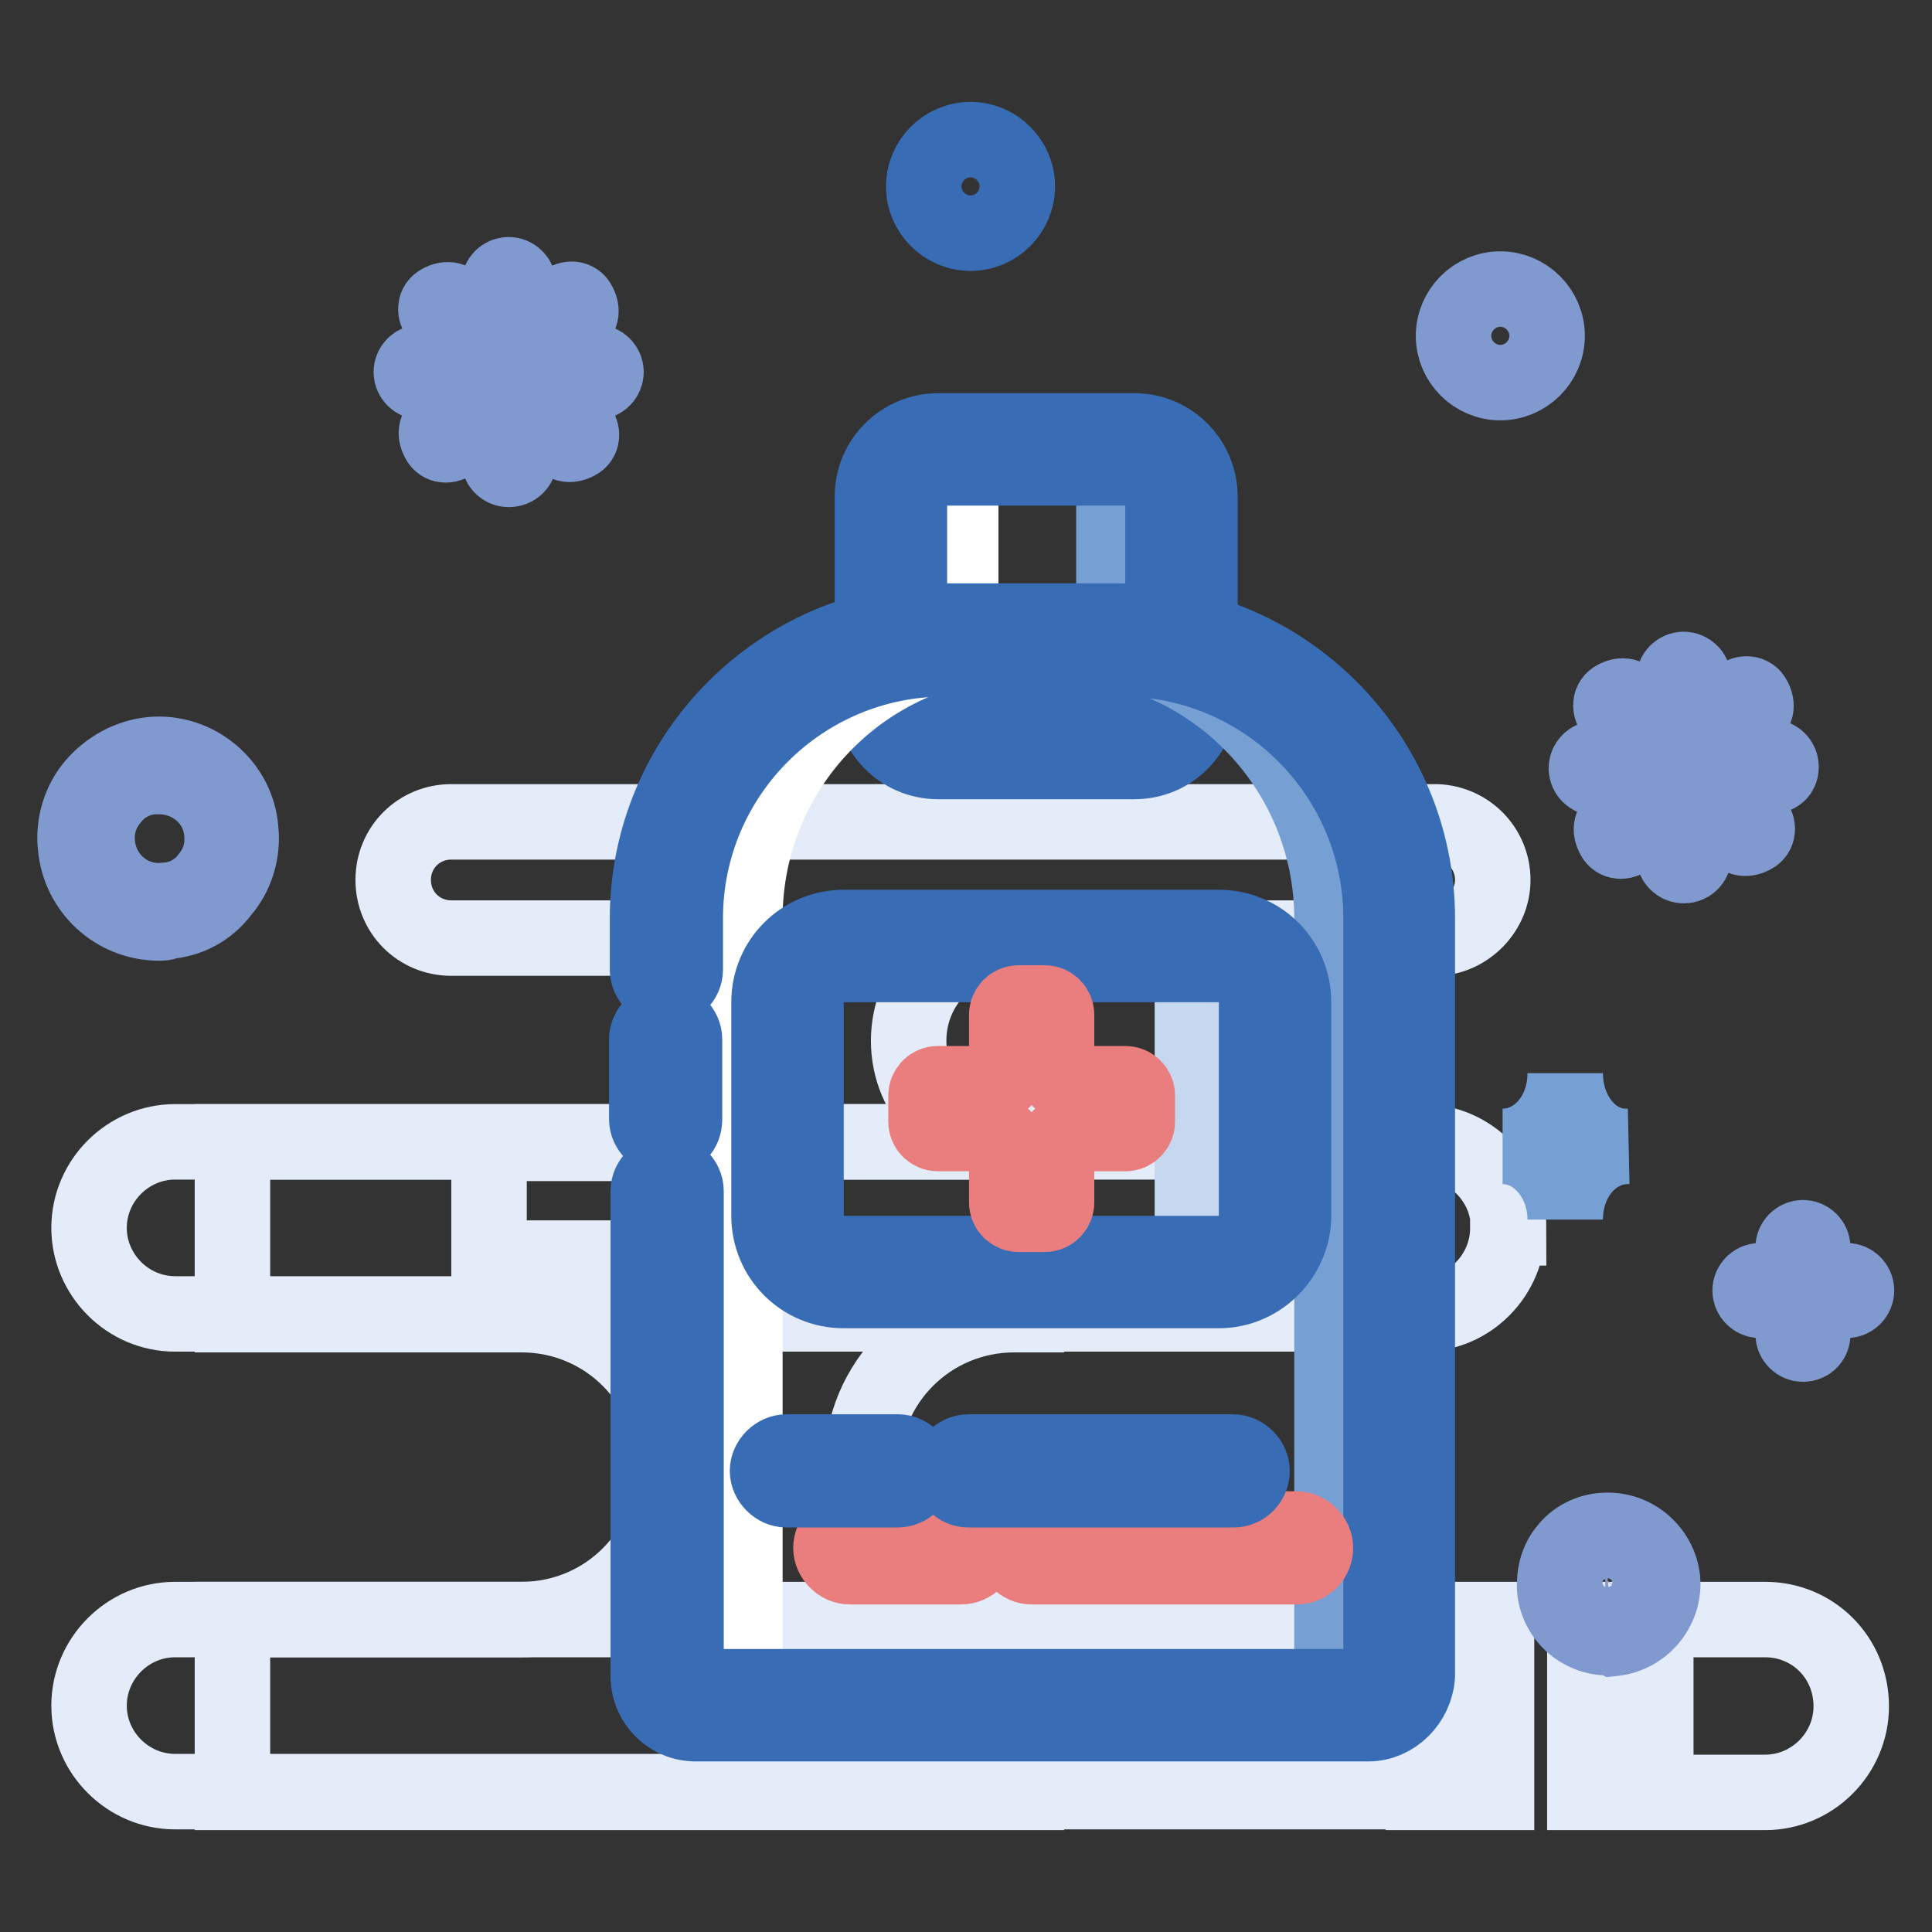 <?xml version="1.0" encoding="utf-8"?>
<!-- Svg Vector Icons : http://www.onlinewebfonts.com/icon -->
<!DOCTYPE svg PUBLIC "-//W3C//DTD SVG 1.1//EN" "http://www.w3.org/Graphics/SVG/1.1/DTD/svg11.dtd">
<svg version="1.1" xmlns="http://www.w3.org/2000/svg" xmlns:xlink="http://www.w3.org/1999/xlink" x="0px" y="0px" viewBox="0 0 256 256" enable-background="new 0 0 256 256" xml:space="preserve">
<rect x="0" y="0" width="256" height="256" fill="#333333" stroke="none"/>
<g> <path stroke-width="10" fill-opacity="0" stroke="#e3ecf8"  d="M188.5,174.1H23.2c-6.3,0-11.4-5.2-11.4-11.4c0-6.3,5.2-11.4,11.4-11.4h165.3c6.3,0,11.4,5.2,11.4,11.4 h-0.1C199.8,168.9,194.8,174.1,188.5,174.1z"/> <path stroke-width="10" fill-opacity="0" stroke="#e3ecf8"  d="M136,214.6h-1.6c-11.2,0-20.2-9-20.2-20.2s9-20.2,20.2-20.2h1.6v-22.9H30.8v22.9h38.3 c11.2,0,20.2,9,20.2,20.2s-9,20.2-20.2,20.2H30.8v22.9H136V214.6L136,214.6z"/> <path stroke-width="10" fill-opacity="0" stroke="#e3ecf8"  d="M197.8,116.6c0-4.1-3.2-7.5-7.4-7.7H59.8c-4.3,0-7.7,3.4-7.7,7.7c0,4.3,3.4,7.7,7.7,7.7h30.7 c7.5,0,13.6,6,13.6,13.6c0,7.5-6,13.6-13.6,13.6H64.8v15.2H135v-15.2h-1c-7.5,0-13.6-6-13.6-13.6c0-7.5,6-13.6,13.6-13.6h56.5 C194.4,124.1,197.8,120.7,197.8,116.6L197.8,116.6z M184.5,214.6H23.2c-6.3,0-11.4,5.2-11.4,11.4c0,6.3,5.2,11.4,11.4,11.4h161.2 v-22.7H184.5z M188.6,214.6h9.7v22.9h-9.7V214.6z M210,214.6h6.2v22.9H210V214.6z M233.9,214.6h-14.5v22.9h14.5 c6.3,0,11.4-5.2,11.4-11.4C245.3,219.6,240.2,214.6,233.9,214.6z"/> <path stroke-width="10" fill-opacity="0" stroke="#386db6"  d="M128.6,30.9c-3.4,0-6.2-2.8-6.2-6.2s2.8-6.2,6.2-6.2s6.2,2.8,6.2,6.2S132,30.9,128.6,30.9z M128.6,21.2 c-1.9,0-3.5,1.6-3.5,3.5s1.6,3.5,3.5,3.5c1.9,0,3.5-1.6,3.5-3.5S130.5,21.2,128.6,21.2z"/> <path stroke-width="10" fill-opacity="0" stroke="#809acf"  d="M198.8,50.7c-3.4,0-6.2-2.8-6.2-6.2c0-3.4,2.8-6.2,6.2-6.2s6.2,2.8,6.2,6.2C205,47.9,202.2,50.7,198.8,50.7 z M198.8,40.9c-1.9,0-3.5,1.6-3.5,3.5c0,1.9,1.6,3.5,3.5,3.5s3.5-1.6,3.5-3.5C202.4,42.5,200.7,40.9,198.8,40.9z M21.1,122.3 c-5.8,0-10.6-4.4-11.1-10.2c-0.3-2.9,0.6-5.9,2.5-8.1c1.9-2.2,4.6-3.7,7.5-4c6-0.6,11.5,4,11.9,10c0.3,2.9-0.6,5.9-2.5,8.1 c-1.8,2.4-4.4,3.8-7.4,4C21.9,122.3,21.4,122.3,21.1,122.3z M21.1,102.9h-0.7c-2.2,0.1-4.3,1.2-5.6,2.9c-1.5,1.8-2.1,3.8-1.9,6 c0.4,4.6,4.4,8,9,7.5c2.2-0.1,4.3-1.2,5.6-2.9c1.5-1.8,2.1-3.8,1.9-6C29.1,106.1,25.4,102.9,21.1,102.9z M213.1,217 c-3.7,0-6.8-2.8-7.1-6.5c-0.1-1.9,0.4-3.8,1.6-5.2c1.2-1.5,3-2.4,4.9-2.5c4-0.3,7.4,2.7,7.8,6.5c0.3,4-2.7,7.4-6.5,7.8 C213.6,217,213.4,217,213.1,217z M213.1,205.3h-0.4c-1.2,0.1-2.2,0.6-3,1.6c-0.7,0.9-1.2,2.1-1,3.2c0.1,2.4,2.4,4.3,4.7,4 c1.2-0.1,2.2-0.6,2.9-1.6c0.7-0.9,1.2-2.1,1-3.2c-0.1-1.2-0.6-2.2-1.6-2.9C215.2,205.8,214.1,205.3,213.1,205.3L213.1,205.3z"/> <path stroke-width="10" fill-opacity="0" stroke="#809acf"  d="M223.1,114.7c-0.7,0-1.3-0.6-1.3-1.3v-8.4l-6,6c-0.6,0.6-1.5,0.6-1.9,0s-0.6-1.5,0-1.9l6-6h-8.4 c-0.7,0-1.3-0.6-1.3-1.3c0-0.7,0.6-1.3,1.3-1.3h8.4l-6-6c-0.6-0.6-0.6-1.5,0-1.9c0.6-0.4,1.5-0.6,1.9,0l6,6V90 c0-0.7,0.6-1.3,1.3-1.3c0.7,0,1.3,0.6,1.3,1.3v8.4l6-6c0.6-0.6,1.5-0.6,1.9,0c0.4,0.6,0.6,1.5,0,1.9l-6,6h8.4 c0.7,0,1.3,0.6,1.3,1.3c0,0.7-0.4,1.2-1.2,1.2h-8.4l6,6c0.6,0.6,0.6,1.5,0,1.9s-1.5,0.6-1.9,0l-6-6v8.4 C224.5,114.1,223.9,114.7,223.1,114.7L223.1,114.7z"/> <path stroke-width="10" fill-opacity="0" stroke="#809acf"  d="M67.4,62.2c-0.7,0-1.3-0.6-1.3-1.3v-8.4l-6,6c-0.6,0.6-1.5,0.6-1.9,0c-0.4-0.6-0.6-1.5,0-1.9l6-6h-8.4 c-0.7,0-1.3-0.6-1.3-1.3c0-0.7,0.6-1.3,1.3-1.3h8.4l-6-6c-0.6-0.6-0.6-1.5,0-1.9c0.6-0.4,1.5-0.6,1.9,0l6,6v-8.4 c0-0.7,0.6-1.3,1.3-1.3c0.7,0,1.3,0.6,1.3,1.3v8.4l6-6c0.6-0.6,1.5-0.6,1.9,0c0.4,0.6,0.6,1.5,0,1.9l-6,6h8.4 c0.7,0,1.3,0.6,1.3,1.3c0,0.7-0.6,1.3-1.3,1.3h-8.4l6,6c0.6,0.6,0.6,1.5,0,1.9c-0.6,0.4-1.5,0.6-1.9,0l-6-6v8.4 C68.9,61.6,68.2,62.2,67.4,62.2z"/> <path stroke-width="10" fill-opacity="0" stroke="#809acf"  d="M244.7,172.3h-11.5c-0.7,0-1.3-0.6-1.3-1.3c0-0.7,0.6-1.3,1.3-1.3h11.5c0.7,0,1.3,0.6,1.3,1.3 C246,171.7,245.4,172.3,244.7,172.3z"/> <path stroke-width="10" fill-opacity="0" stroke="#809acf"  d="M238.9,178.1c-0.7,0-1.3-0.6-1.3-1.3v-11.5c0-0.7,0.6-1.3,1.3-1.3s1.3,0.6,1.3,1.3v11.5 C240.2,177.5,239.7,178.1,238.9,178.1z"/> <path stroke-width="10" fill-opacity="0" stroke="#769fd3"  d="M207.4,142.2c0,5.5-3.7,9.7-8.3,9.7c4.6,0,8.3,4.4,8.3,9.7c0-5.5,3.7-9.7,8.3-9.7 C211.1,152.1,207.4,147.7,207.4,142.2z"/> <path stroke-width="10" fill-opacity="0" stroke="#c6d8ef"  d="M150.9,98.4h-27.1c-3.1,0-5.8-2.5-5.8-5.8V65.3c0-3.1,2.5-5.8,5.8-5.8h27c3.1,0,5.8,2.5,5.8,5.8v27.4 C156.5,95.9,154,98.4,150.9,98.4L150.9,98.4z"/> <path stroke-width="10" fill-opacity="0" stroke="#769fd3"  d="M150.9,59.5h-9.1c3.1,0,5.8,2.5,5.8,5.8v27.4c0,3.1-2.5,5.8-5.8,5.8h9.1c3.1,0,5.8-2.5,5.8-5.8V65.3 C156.5,62.2,154,59.5,150.9,59.5z"/> <path stroke-width="10" fill-opacity="0" stroke="#ffffff"  d="M127.3,92.8V65.3c0-3.1,2.5-5.8,5.8-5.8h-9.1c-3.1,0-5.8,2.5-5.8,5.8v27.4c0,3.1,2.5,5.8,5.8,5.8h9.1 C129.8,98.4,127.3,95.9,127.3,92.8z"/> <path stroke-width="10" fill-opacity="0" stroke="#386db6"  d="M150.3,100.9h-26c-4.9,0-8.7-4-8.7-8.7V65.8c0-4.9,4-8.7,8.7-8.7h26c4.9,0,8.7,4,8.7,8.7v26.4 C159,97,155.2,100.9,150.3,100.9z M124.3,62c-2.1,0-3.8,1.8-3.8,3.8v26.4c0,2.1,1.8,3.8,3.8,3.8h26c2.1,0,3.8-1.8,3.8-3.8V65.8 c0-2.1-1.8-3.8-3.8-3.8H124.3z"/> <path stroke-width="10" fill-opacity="0" stroke="#c6d8ef"  d="M181.3,225.8H92.2c-2.2,0-3.8-1.8-3.8-3.8V121.7c0-20.4,16.5-36.9,36.9-36.9h23.2 c20.4,0,36.9,16.5,36.9,36.9V222C185.1,224.1,183.3,225.8,181.3,225.8L181.3,225.8z"/> <path stroke-width="10" fill-opacity="0" stroke="#769fd3"  d="M148.2,84.9h-8.6c20.4,0,36.9,16.5,36.9,36.9V222c0,2.2-1.8,3.8-3.8,3.8h8.6c2.2,0,3.8-1.8,3.8-3.8V121.7 C185.1,101.4,168.6,84.9,148.2,84.9z"/> <path stroke-width="10" fill-opacity="0" stroke="#ffffff"  d="M98.7,222V121.7c0-20.4,16.5-36.9,36.9-36.9h-10.5c-20.4,0-36.9,16.5-36.9,36.9V222c0,2.2,1.8,3.8,3.8,3.8 h10.5C100.5,225.8,98.7,224.1,98.7,222z"/> <path stroke-width="10" fill-opacity="0" stroke="#386db6"  d="M88.2,150.8c-1.3,0-2.5-1.2-2.5-2.5v-10.6c0-1.3,1.2-2.5,2.5-2.5s2.5,1.2,2.5,2.5v10.6 C90.7,149.8,89.7,150.8,88.2,150.8z"/> <path stroke-width="10" fill-opacity="0" stroke="#386db6"  d="M181.3,228.4H92.2c-3.5,0-6.3-2.8-6.3-6.3v-64.3c0-1.3,1.2-2.5,2.5-2.5c1.3,0,2.5,1.2,2.5,2.5V222 c0,0.7,0.6,1.5,1.5,1.5h89.1c0.7,0,1.5-0.6,1.5-1.5V121.7c0-18.9-15.3-34.4-34.4-34.4h-23.4c-18.9,0-34.4,15.3-34.4,34.4v6.8 c0,1.3-1.2,2.5-2.5,2.5s-2.5-1.2-2.5-2.5v-6.8c0-21.7,17.7-39.4,39.4-39.4h23.2c21.7,0,39.4,17.7,39.4,39.4V222 C187.6,225.5,184.7,228.4,181.3,228.4L181.3,228.4z"/> <path stroke-width="10" fill-opacity="0" stroke="#ffffff"  d="M163,168.5h-52.6c-3.2,0-5.9-2.7-5.9-5.9v-31.3c0-3.2,2.7-5.9,5.9-5.9H163c3.2,0,5.9,2.7,5.9,5.9v31.3 C169,165.8,166.2,168.5,163,168.5z"/> <path stroke-width="10" fill-opacity="0" stroke="#c6d8ef"  d="M163,125.3h-10.9c3.2,0,5.9,2.7,5.9,5.9v31.3c0,3.2-2.7,5.9-5.9,5.9H163c3.2,0,5.9-2.7,5.9-5.9v-31.3 C169,127.9,166.2,125.3,163,125.3z"/> <path stroke-width="10" fill-opacity="0" stroke="#386db6"  d="M161.5,171h-49.7c-5.5,0-9.9-4.4-9.9-9.9v-28.3c0-5.5,4.4-9.9,9.9-9.9h49.7c5.5,0,9.9,4.4,9.9,9.9v28.3 C171.4,166.4,167,171,161.5,171z M111.8,127.8c-2.7,0-5,2.2-5,5v28.3c0,2.7,2.2,5,5,5h49.7c2.7,0,5-2.2,5-5v-28.3c0-2.7-2.2-5-5-5 H111.8z"/> <path stroke-width="10" fill-opacity="0" stroke="#ea7e7e"  d="M149.1,143.6h-7.5c-0.9,0-1.6-0.7-1.6-1.6v-7.5c0-0.9-0.7-1.6-1.6-1.6H135c-0.9,0-1.6,0.7-1.6,1.6v7.5 c0,0.9-0.7,1.6-1.6,1.6h-7.5c-0.9,0-1.6,0.7-1.6,1.6v3.4c0,0.9,0.7,1.6,1.6,1.6h7.5c0.9,0,1.6,0.7,1.6,1.6v7.5 c0,0.9,0.7,1.6,1.6,1.6h3.4c0.9,0,1.6-0.7,1.6-1.6v-7.5c0-0.9,0.7-1.6,1.6-1.6h7.5c0.9,0,1.6-0.7,1.6-1.6v-3.4 C150.7,144.3,150,143.6,149.1,143.6z M171.8,207.6h-35.1c-1.3,0-2.5-1.2-2.5-2.5s1.2-2.5,2.5-2.5h35.1c1.3,0,2.5,1.2,2.5,2.5 S173.3,207.6,171.8,207.6z M127.3,207.6h-14.7c-1.3,0-2.5-1.2-2.5-2.5s1.2-2.5,2.5-2.5h14.9c1.3,0,2.5,1.2,2.5,2.5 C129.8,206.4,128.8,207.6,127.3,207.6z"/> <path stroke-width="10" fill-opacity="0" stroke="#386db6"  d="M163.4,197.4h-35.1c-1.3,0-2.5-1.2-2.5-2.5c0-1.3,1.2-2.5,2.5-2.5h35.1c1.3,0,2.5,1.2,2.5,2.5 C165.9,196.2,164.9,197.4,163.4,197.4z M118.9,197.4h-14.7c-1.3,0-2.5-1.2-2.5-2.5c0-1.3,1.2-2.5,2.5-2.5H119 c1.3,0,2.5,1.2,2.5,2.5C121.4,196.2,120.4,197.4,118.9,197.4z"/></g>
</svg>